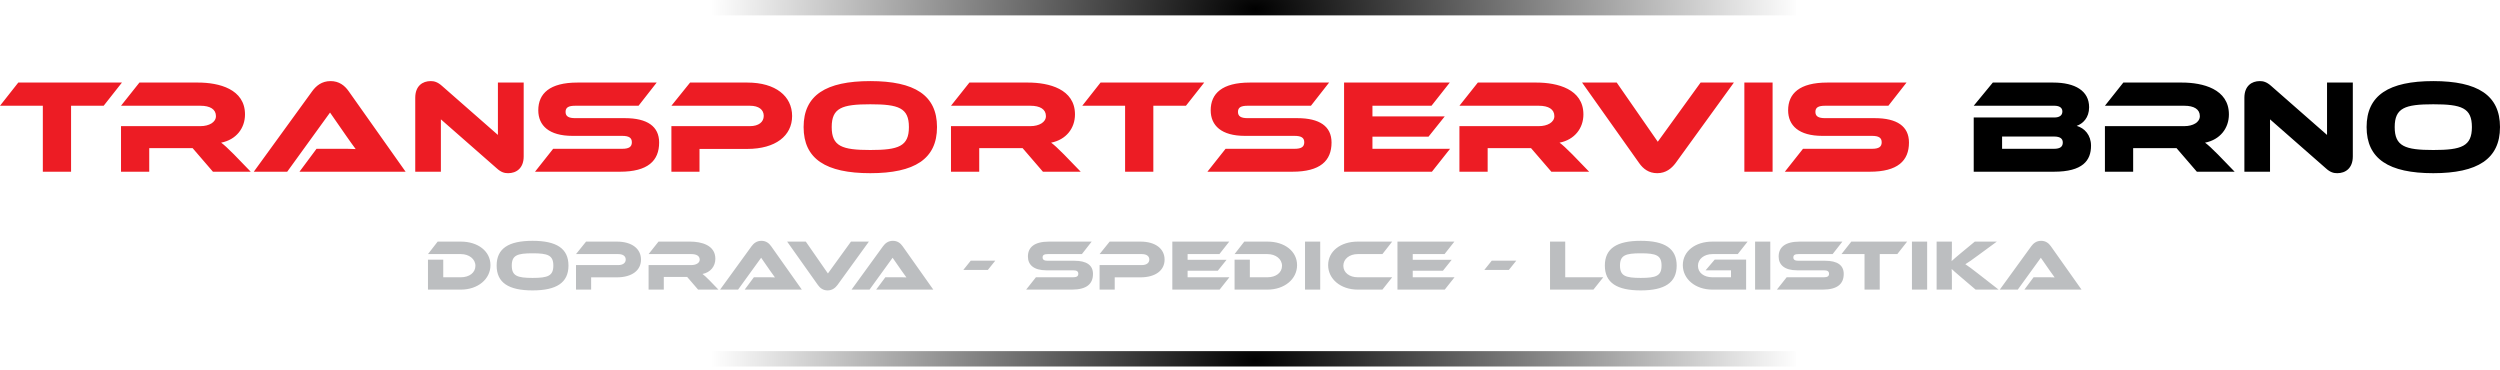 <svg width="324" height="48" viewBox="0 0 324 48" fill="none" xmlns="http://www.w3.org/2000/svg">
<path d="M232.736 45.506H91.998V47.499H232.736V45.506Z" fill="url(#paint0_radial_88_4369)"/>
<path d="M232.736 0H91.998V1.993H232.736V0Z" fill="url(#paint1_radial_88_4369)"/>
<path d="M63.565 34.363C63.565 36.167 61.938 37.534 59.729 37.534H55.465V33.656H57.445V35.934H59.729C60.824 35.934 61.614 35.339 61.614 34.446C61.614 33.572 60.795 32.93 59.729 32.93H55.465L56.721 31.312H59.729C61.956 31.312 63.565 32.568 63.565 34.363ZM69.02 31.21C72.113 31.21 73.674 32.196 73.674 34.419C73.674 36.641 72.113 37.636 69.02 37.636C65.916 37.636 64.365 36.641 64.365 34.419C64.365 32.196 65.916 31.21 69.02 31.21ZM69.02 36.018C70.999 36.018 71.713 35.758 71.713 34.419C71.713 33.079 70.999 32.828 69.02 32.828C67.04 32.828 66.326 33.079 66.326 34.419C66.326 35.758 67.04 36.018 69.02 36.018ZM83.074 33.647C83.074 35.023 81.922 35.944 79.942 35.944H76.611V37.534H74.65V34.353H80.133C80.742 34.353 81.094 34.065 81.094 33.637C81.094 33.2 80.742 32.93 80.133 32.93H74.65L75.954 31.312H79.952C81.922 31.312 83.074 32.261 83.074 33.647ZM91.939 36.325L93.109 37.534H90.473L89.054 35.888H86.028V37.534H84.057V34.353H89.597C90.206 34.353 90.682 34.084 90.682 33.656C90.682 33.172 90.273 32.93 89.597 32.93H84.057L85.342 31.312H89.435C90.882 31.312 92.71 31.759 92.71 33.535C92.71 34.502 92.091 35.302 91.044 35.507C91.263 35.665 91.501 35.888 91.939 36.325ZM103.917 37.534H96.511L97.701 35.934H99.3C99.681 35.934 100.129 35.934 100.433 35.953C100.262 35.73 99.995 35.349 99.786 35.051L98.644 33.405L95.655 37.534H93.323L97.406 31.907C97.673 31.545 98.063 31.21 98.682 31.21C99.272 31.21 99.662 31.517 99.938 31.907L103.917 37.534ZM102.014 31.312H104.432L107.297 35.441L110.286 31.312H112.608L108.534 36.939C108.258 37.302 107.868 37.636 107.259 37.636C106.668 37.636 106.278 37.33 106.002 36.939L102.014 31.312ZM120.955 37.534H113.55L114.74 35.934H116.339C116.72 35.934 117.167 35.934 117.472 35.953C117.3 35.73 117.034 35.349 116.824 35.051L115.682 33.405L112.693 37.534H110.361L114.445 31.907C114.711 31.545 115.102 31.21 115.72 31.21C116.31 31.21 116.701 31.517 116.977 31.907L120.955 37.534ZM125.806 33.786H128.985L128.024 34.986H124.844L125.806 33.786ZM135.797 33.795H139.262C140.814 33.795 141.651 34.363 141.651 35.497C141.651 36.772 140.861 37.534 138.919 37.534H132.989L134.255 35.934H139.072C139.538 35.934 139.747 35.804 139.747 35.479C139.747 35.163 139.538 35.032 139.072 35.032H135.607C133.97 35.032 133.218 34.316 133.218 33.247C133.218 32.075 134.017 31.312 135.95 31.312H141.48L140.214 32.93H135.797C135.34 32.93 135.121 33.042 135.121 33.358C135.121 33.674 135.34 33.795 135.797 33.795ZM150.931 33.647C150.931 35.023 149.779 35.944 147.799 35.944H144.468V37.534H142.507V34.353H147.989C148.599 34.353 148.951 34.065 148.951 33.637C148.951 33.2 148.599 32.93 147.989 32.93H142.507L143.811 31.312H147.809C149.779 31.312 150.931 32.261 150.931 33.647ZM153.913 35.934H159.329L158.063 37.534H151.933V31.312H159.31L158.034 32.93H153.913V33.674H158.958L157.825 35.088H153.913V35.934ZM168.101 34.363C168.101 36.167 166.474 37.534 164.265 37.534H160.001V33.656H161.981V35.934H164.265C165.36 35.934 166.15 35.339 166.15 34.446C166.15 33.572 165.332 32.93 164.265 32.93H160.001L161.258 31.312H164.265C166.493 31.312 168.101 32.568 168.101 34.363ZM171.1 31.312V37.534H169.13V31.312H171.1ZM175.963 35.934H180.427L179.161 37.534H175.963C173.755 37.534 172.127 36.167 172.127 34.363C172.127 32.54 173.755 31.312 175.963 31.312H180.427L179.161 32.93H175.963C174.897 32.93 174.097 33.553 174.097 34.446C174.097 35.33 174.888 35.934 175.963 35.934ZM183.091 35.934H188.507L187.241 37.534H181.111V31.312H188.488L187.213 32.93H183.091V33.674H188.136L187.003 35.088H183.091V35.934ZM193.328 33.786H196.507L195.546 34.986H192.367L193.328 33.786ZM202.853 35.934H207.784L206.508 37.534H200.883V31.312H202.853V35.934ZM212.643 31.21C215.737 31.21 217.298 32.196 217.298 34.419C217.298 36.641 215.737 37.636 212.643 37.636C209.54 37.636 207.989 36.641 207.989 34.419C207.989 32.196 209.54 31.21 212.643 31.21ZM212.643 36.018C214.623 36.018 215.337 35.758 215.337 34.419C215.337 33.079 214.623 32.828 212.643 32.828C210.664 32.828 209.95 33.079 209.95 34.419C209.95 35.758 210.664 36.018 212.643 36.018ZM221.044 35.032L222.224 33.647H226.298V37.534H221.929C219.721 37.534 218.093 36.167 218.093 34.363C218.093 32.54 219.721 31.312 221.929 31.312H226.489L225.213 32.93H221.929C220.863 32.93 220.054 33.563 220.054 34.446C220.054 35.349 220.835 35.934 221.929 35.934H224.337V35.032H221.044ZM229.429 31.312V37.534H227.459V31.312H229.429ZM233.093 33.795H236.557C238.109 33.795 238.947 34.363 238.947 35.497C238.947 36.772 238.157 37.534 236.215 37.534H230.285L231.551 35.934H236.367C236.833 35.934 237.043 35.804 237.043 35.479C237.043 35.163 236.833 35.032 236.367 35.032H232.902C231.265 35.032 230.513 34.316 230.513 33.247C230.513 32.075 231.313 31.312 233.245 31.312H238.775L237.509 32.93H233.093C232.636 32.93 232.417 33.042 232.417 33.358C232.417 33.674 232.636 33.795 233.093 33.795ZM239.93 31.312H247.164L245.889 32.93H243.614V37.534H241.643V32.93H238.655L239.93 31.312ZM249.759 31.312V37.534H247.788V31.312H249.759ZM256.382 35.479L259.019 37.534H256.04L254.117 35.897C253.46 35.339 253.155 35.069 252.936 34.856C252.946 35.144 252.965 35.451 252.965 35.748V37.534H250.985V31.312H252.965V32.754C252.965 33.135 252.946 33.516 252.927 33.842C253.174 33.619 253.517 33.302 254.098 32.828L255.935 31.312H258.79L256.354 33.098C255.506 33.721 255.116 34 254.707 34.242C255.069 34.484 255.564 34.828 256.382 35.479ZM269.766 37.534H262.361L263.551 35.934H265.15C265.531 35.934 265.978 35.934 266.283 35.953C266.111 35.73 265.845 35.349 265.635 35.051L264.493 33.405L261.504 37.534H259.172L263.256 31.907C263.522 31.545 263.912 31.21 264.531 31.21C265.121 31.21 265.511 31.517 265.788 31.907L269.766 37.534Z" fill="#BCBEC0"/>
<path d="M2.369 10.7H15.803L13.435 13.705H9.21V22.255H5.551V13.705H0L2.369 10.7ZM30.32 20.01L32.494 22.255H27.597L24.963 19.198H19.342V22.255H15.683V16.348H25.971C27.102 16.348 27.986 15.847 27.986 15.052C27.986 14.154 27.226 13.705 25.971 13.705H15.683L18.069 10.7H25.671C28.357 10.7 31.752 11.529 31.752 14.828C31.752 16.624 30.602 18.11 28.658 18.49C29.064 18.783 29.506 19.198 30.32 20.01ZM52.566 22.255H38.812L41.022 19.284H43.992C44.699 19.284 45.53 19.284 46.096 19.319C45.777 18.904 45.282 18.196 44.894 17.643L42.772 14.586L37.222 22.255H32.891L40.474 11.805C40.969 11.132 41.694 10.51 42.843 10.51C43.939 10.51 44.664 11.08 45.176 11.805L52.566 22.255ZM65.854 22.445C65.395 22.445 64.953 22.341 64.387 21.823L57.139 15.467V22.255H53.816V12.669C53.816 11.132 54.771 10.51 55.814 10.51C56.256 10.51 56.697 10.613 57.281 11.132L64.529 17.488V10.7H67.87V20.269C67.87 21.806 66.915 22.445 65.854 22.445ZM74.553 15.312H80.987C83.869 15.312 85.424 16.365 85.424 18.472C85.424 20.839 83.957 22.255 80.351 22.255H69.338L71.689 19.284H80.634C81.5 19.284 81.889 19.042 81.889 18.438C81.889 17.851 81.5 17.609 80.634 17.609H74.199C71.159 17.609 69.762 16.279 69.762 14.292C69.762 12.116 71.247 10.7 74.836 10.7H85.106L82.755 13.705H74.553C73.704 13.705 73.298 13.912 73.298 14.5C73.298 15.087 73.704 15.312 74.553 15.312ZM102.658 15.035C102.658 17.591 100.519 19.301 96.842 19.301H90.655V22.255H87.013V16.348H97.195C98.327 16.348 98.981 15.812 98.981 15.018C98.981 14.206 98.327 13.705 97.195 13.705H87.013L89.435 10.7H96.86C100.519 10.7 102.658 12.462 102.658 15.035ZM112.792 10.51C118.537 10.51 121.436 12.341 121.436 16.469C121.436 20.597 118.537 22.445 112.792 22.445C107.029 22.445 104.148 20.597 104.148 16.469C104.148 12.341 107.029 10.51 112.792 10.51ZM112.792 19.44C116.469 19.44 117.795 18.956 117.795 16.469C117.795 13.982 116.469 13.515 112.792 13.515C109.115 13.515 107.789 13.982 107.789 16.469C107.789 18.956 109.115 19.44 112.792 19.44ZM137.885 20.01L140.06 22.255H135.163L132.529 19.198H126.908V22.255H123.248V16.348H133.537C134.668 16.348 135.552 15.847 135.552 15.052C135.552 14.154 134.792 13.705 133.537 13.705H123.248L125.635 10.7H133.236C135.923 10.7 139.317 11.529 139.317 14.828C139.317 16.624 138.168 18.11 136.224 18.49C136.63 18.783 137.072 19.198 137.885 20.01ZM142.631 10.7H156.065L153.697 13.705H149.472V22.255H145.812V13.705H140.262L142.631 10.7ZM161.696 15.312H168.131C171.012 15.312 172.568 16.365 172.568 18.472C172.568 20.839 171.101 22.255 167.494 22.255H156.481L158.833 19.284H167.777C168.643 19.284 169.032 19.042 169.032 18.438C169.032 17.851 168.643 17.609 167.777 17.609H161.343C158.302 17.609 156.906 16.279 156.906 14.292C156.906 12.116 158.391 10.7 161.979 10.7H172.25L169.898 13.705H161.696C160.848 13.705 160.441 13.912 160.441 14.5C160.441 15.087 160.848 15.312 161.696 15.312ZM177.869 19.284H187.928L185.577 22.255H174.192V10.7H187.892L185.523 13.705H177.869V15.087H187.238L185.135 17.712H177.869V19.284ZM203.778 20.01L205.952 22.255H201.056L198.422 19.198H192.8V22.255H189.141V16.348H199.429C200.561 16.348 201.445 15.847 201.445 15.052C201.445 14.154 200.685 13.705 199.429 13.705H189.141L191.528 10.7H199.129C201.816 10.7 205.21 11.529 205.21 14.828C205.21 16.624 204.061 18.11 202.116 18.49C202.523 18.783 202.965 19.198 203.778 20.01ZM205.037 10.7H209.527L214.848 18.369L220.398 10.7H224.712L217.146 21.149C216.633 21.823 215.908 22.445 214.777 22.445C213.681 22.445 212.956 21.875 212.444 21.149L205.037 10.7ZM229.728 10.7V22.255H226.069V10.7H229.728ZM236.531 15.312H242.966C245.847 15.312 247.403 16.365 247.403 18.472C247.403 20.839 245.936 22.255 242.329 22.255H231.317L233.668 19.284H242.612C243.479 19.284 243.867 19.042 243.867 18.438C243.867 17.851 243.479 17.609 242.612 17.609H236.178C233.137 17.609 231.741 16.279 231.741 14.292C231.741 12.116 233.226 10.7 236.814 10.7H247.085L244.734 13.705H236.531C235.683 13.705 235.276 13.912 235.276 14.5C235.276 15.087 235.683 15.312 236.531 15.312Z" fill="#ED1C24"/>
<path d="M269.141 16.313C270.166 16.607 270.997 17.505 270.997 18.887C270.997 20.804 269.919 22.255 266.189 22.255H255.794V15.225H266.259C266.79 15.225 267.285 15.035 267.285 14.448C267.285 13.878 266.772 13.705 266.259 13.705H255.794L258.269 10.7H266.1C268.929 10.7 270.749 11.771 270.749 13.895C270.749 15.26 269.954 16.02 269.141 16.313ZM266.206 17.695H259.471V19.284H266.206C267.002 19.284 267.338 19.008 267.338 18.472C267.338 17.971 267.002 17.695 266.206 17.695ZM287.434 20.01L289.609 22.255H284.712L282.078 19.198H276.457V22.255H272.798V16.348H283.086C284.217 16.348 285.101 15.847 285.101 15.052C285.101 14.154 284.341 13.705 283.086 13.705H272.798L275.184 10.7H282.785C285.472 10.7 288.866 11.529 288.866 14.828C288.866 16.624 287.717 18.11 285.773 18.49C286.179 18.783 286.621 19.198 287.434 20.01ZM302.91 22.445C302.45 22.445 302.008 22.341 301.443 21.823L294.195 15.467V22.255H290.872V12.669C290.872 11.132 291.826 10.51 292.869 10.51C293.311 10.51 293.753 10.613 294.336 11.132L301.584 17.488V10.7H304.925V20.269C304.925 21.806 303.97 22.445 302.91 22.445ZM315.356 10.51C321.101 10.51 324 12.341 324 16.469C324 20.597 321.101 22.445 315.356 22.445C309.593 22.445 306.711 20.597 306.711 16.469C306.711 12.341 309.593 10.51 315.356 10.51ZM315.356 19.44C319.033 19.44 320.358 18.956 320.358 16.469C320.358 13.982 319.033 13.515 315.356 13.515C311.679 13.515 310.353 13.982 310.353 16.469C310.353 18.956 311.679 19.44 315.356 19.44Z" fill="black"/>
<defs>
<radialGradient id="paint0_radial_88_4369" cx="0" cy="0" r="1" gradientUnits="userSpaceOnUse" gradientTransform="translate(162.675 46.669) scale(70.511 37.975)">
<stop/>
<stop offset="0.997" stop-opacity="0"/>
</radialGradient>
<radialGradient id="paint1_radial_88_4369" cx="0" cy="0" r="1" gradientUnits="userSpaceOnUse" gradientTransform="translate(162.675 1.162) scale(70.511 37.937)">
<stop/>
<stop offset="0.997" stop-opacity="0"/>
</radialGradient>
</defs>
</svg>
